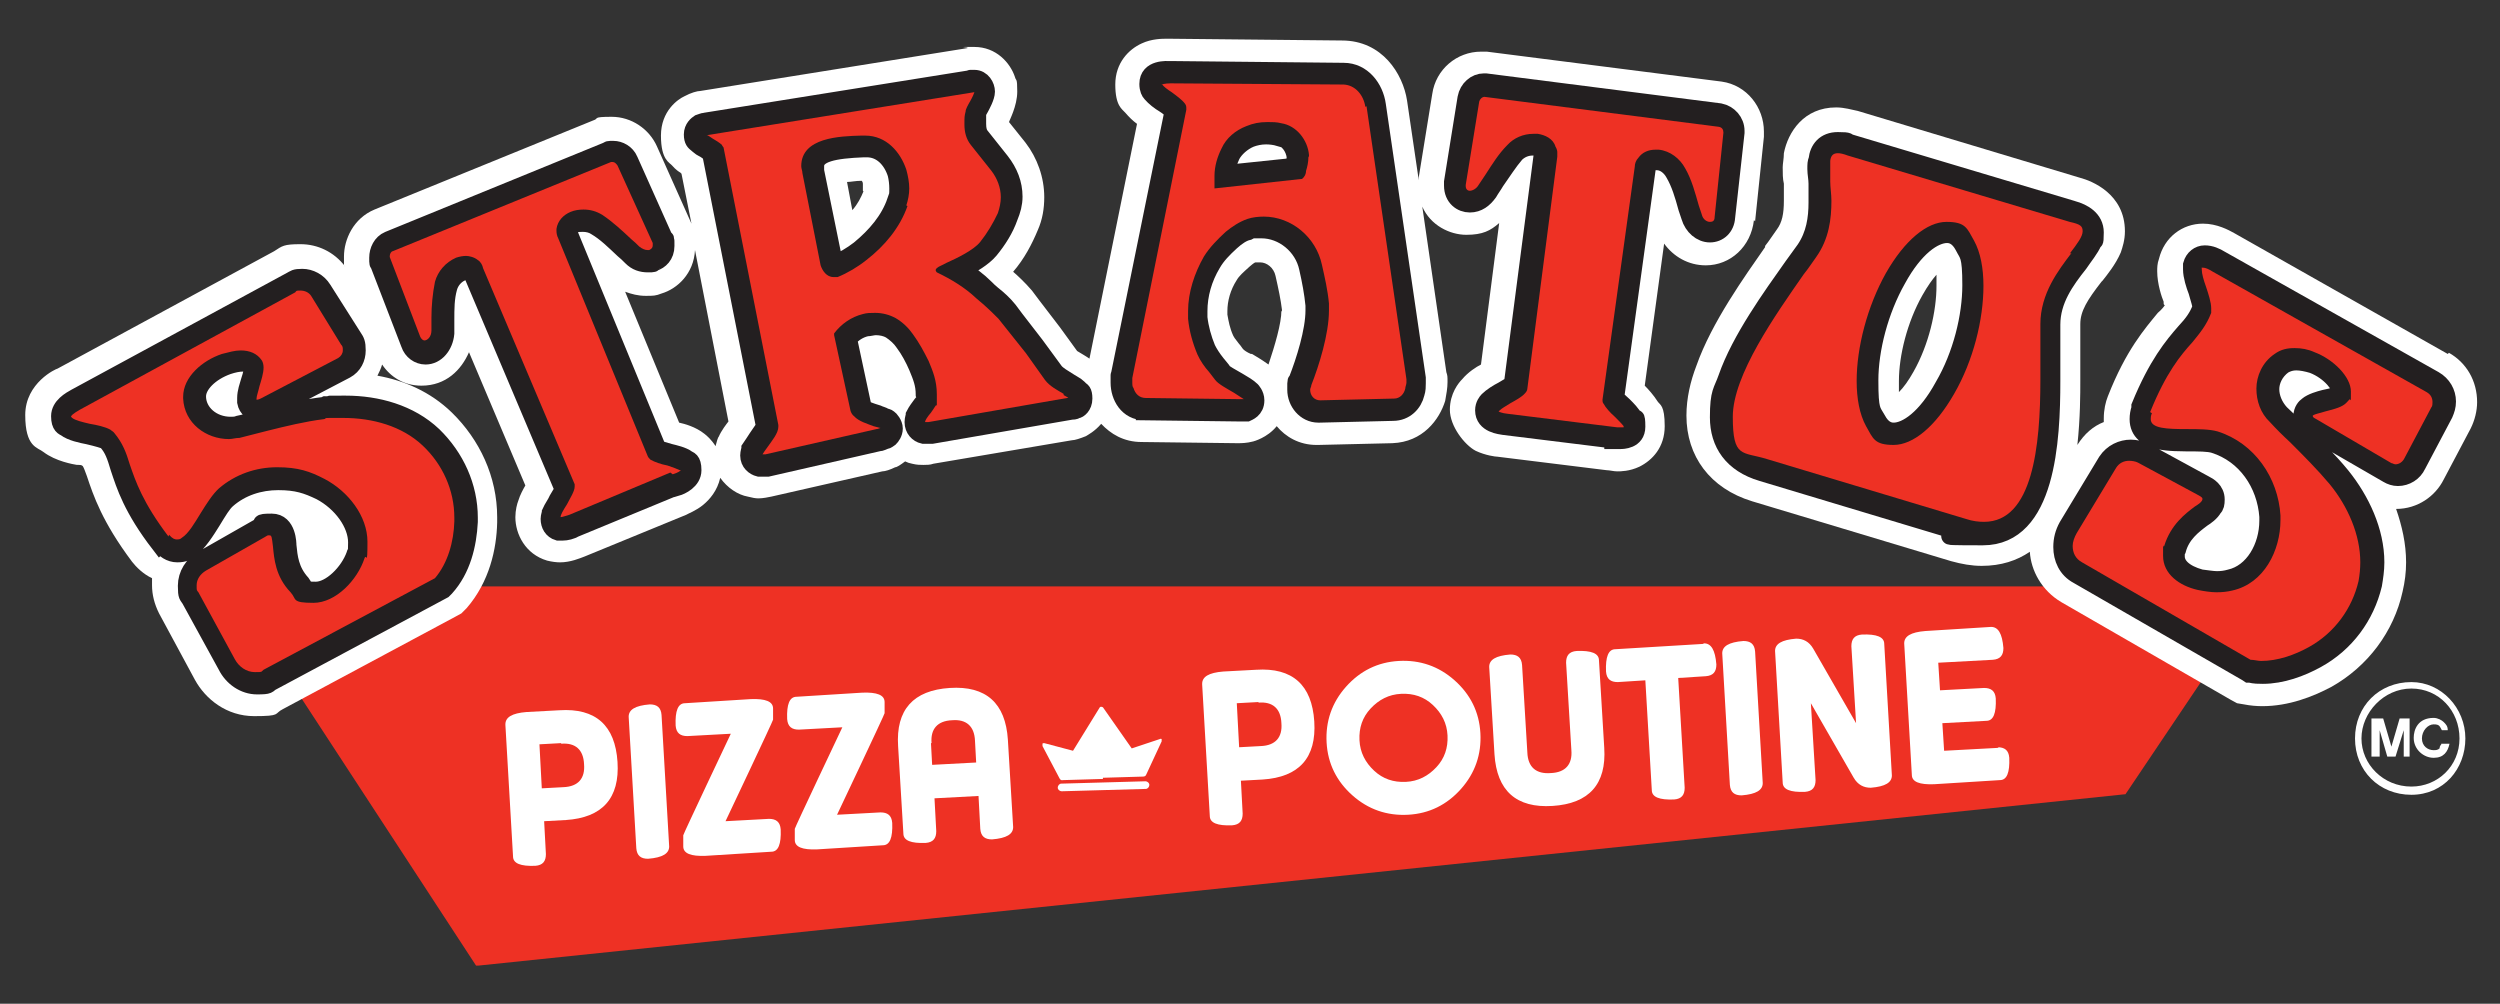 <?xml version="1.0" encoding="UTF-8"?>
<svg xmlns="http://www.w3.org/2000/svg" version="1.1" viewBox="0 0 425.9 171">
  <rect x="0" y="0" width="425.9" height="171" fill="#333333" stroke="none"/>
  <defs>
    <style>
      .st0 {
        fill: #c1382e;
      }

      .st0, .st1, .st2, .st3 {
        fill-rule: evenodd;
      }

      .st4, .st1 {
        fill: #fff;
      }

      .st5 {
        fill: none;
      }

      .st2, .st6 {
        fill: #ee3124;
      }

      .st3, .st7 {
        fill: #231f20;
        stroke: #231f20;
        stroke-width: 3px;
      }
    </style>
  </defs>
  <!-- Generator: Adobe Illustrator 29.1.0, SVG Export Plug-In . SVG Version: 2.0.0 Build 28)  -->
  <g>
    <g id="Calque_1">
      <g>
        <polygon class="st2" points="81.1 164.5 81.5 164.5 362.1 135.3 385.9 99.9 43.4 99.9 38.9 99.9 81.1 164.5 81.1 164.5"/>
        <g>
          <g>
            <path class="st4" d="M299,37.7l1.5-14.4v-.9c0-4.1-2.9-7.9-7.2-8.5l-40-5.1c-.3,0-.7,0-1,0-4.1,0-7.7,3-8.3,7.2l-2.3,14.2v.5l-2-13.6c-.7-4.5-4.2-10.2-11.1-10.2l-29.3-.3h-.6c-.7,0-2.5,0-4.2.8-2.2,1-4.5,3.3-4.5,7s1.2,4.2,1.7,4.8c.6.7,1.3,1.4,2,1.9l-8.1,40c-.4-.3-.8-.5-1.1-.7-.5-.3-.8-.5-1-.6l-2.9-4h0c0,0-3.6-4.7-3.6-4.7l-1.2-1.6c-1.2-1.4-2.5-2.6-3.2-3.2h0c1.9-2.2,3.2-4.7,4.2-7.1.8-1.8,1.1-3.7,1.1-5.6,0-3.4-1.2-6.7-3.2-9.3l-2.8-3.5h0c0-.2,1.4-2.7,1.4-5.2s-.2-1.7-.4-2.5c-.8-2.4-3.2-5.1-6.9-5.1s-.8,0-1.2.2l-45.5,7.3c-.5,0-1.6.3-2.7.9-1.1.5-4,2.5-4,6.7s1.5,4.6,1.9,5.1c.6.7,1.2,1.1,1.4,1.2,0,0,.2.2.2.2l1.7,8.5-5.9-13.2c-1.3-2.9-4.3-5-7.7-5s-2.1.3-3.1.6l-37.3,15.2c-3.6,1.5-5.2,5.1-5.2,8s0,1.1.2,1.7c-1.9-2.5-4.7-3.8-7.6-3.8s-3.1.3-4.5,1.2L9.8,62.8c-.2,0-5.5,2.4-5.5,7.9s2.1,5.5,3.1,6.3c2.1,1.6,5.1,2.1,5.7,2.2,0,0,.2,0,.3,0,.2,0,.5,0,.7.2.2.3.4.9.7,1.7,1.1,3.3,2.6,7.8,7.7,14.6.7.9,1.9,2.1,3.4,2.8,0,.4,0,.8,0,1.2,0,1.6.4,3.2,1.2,4.8l6.1,11.3c1.8,3.3,5.4,6.2,10.1,6.2s3.3-.4,4.9-1.2l29.3-15.7,1.1-.6.9-.9c3.9-4.5,5.1-10.1,5.2-14.6,0-.2,0-.6,0-.9,0-6.9-3-13.2-7.7-17.8-3.7-3.6-8.2-5.5-12.7-6.3.3-.6.6-1.2.8-1.9,1.4,2.1,3.7,3.6,6.7,3.6,4.2,0,6.8-2.7,8.1-5.7l9.6,22.7c-.4.7-.9,1.6-1.2,2.6-.2.5-.5,1.6-.5,2.8,0,2.9,1.7,6.3,5.4,7.4.8.2,1.6.3,2.2.3,1.8,0,3.4-.7,4.2-1l17.3-7.1h0c.3-.2,1.7-.7,2.9-1.7,1.1-.9,2.4-2.4,2.9-4.6,1.2,1.7,3,2.9,4.7,3.2.8.2,1.3.3,1.8.3.8,0,1.7-.2,2.2-.3l18.9-4.3c.5,0,1.4-.3,2.2-.7.3,0,.9-.4,1.7-1,.4.2.7.3,1.2.4.8.2,1.4.2,1.9.2s1.2,0,1.7-.2l23.6-4c.5,0,1.4-.3,2.4-.7.3-.2,1.5-.8,2.6-2.1,1.6,1.7,3.8,3.1,6.9,3.1l16.2.2h.2c.5,0,1.5,0,2.6-.3,0,0,2.4-.6,4-2.6,1.5,1.8,3.8,3.2,6.8,3.2h.2l12.7-.3c5.2-.2,8-4,9-7.2.2-1.1.4-2.2.4-3.2s0-1.1-.2-1.7l-4.1-28.2c1.4,3.2,4.7,4.8,7.5,4.8s4.1-.7,5.6-2l-3.1,24.1c-.8.4-2.2,1.3-3.2,2.5-.6.6-2.1,2.4-2.1,5.2s2.5,6,4.4,7c1.7.8,3.4,1,3.7,1l18.6,2.3c.5,0,1.2.2,1.8.2s2.1,0,3.8-.8c2.2-1.1,4.3-3.3,4.3-6.9s-.8-3.6-1.2-4.2c-.7-1.1-1.6-2.1-2.2-2.7l3.3-24.2c1.6,2.2,4.1,3.7,7.1,3.7,4.2,0,7.7-3.2,8.2-7.7ZM122.5,74.3c-.2.2-.4.9-.6,1.7-.7-1.1-1.5-1.8-1.9-2.1-1.5-1.2-3.4-1.7-4.3-1.9l-9.2-22.3c1.1.4,2.2.7,3.5.7s1.7,0,2.7-.4c2.7-.8,5.5-3.4,5.7-7.4l5.7,29.2c-.3.4-1.2,1.5-1.7,2.7ZM147.1,32.6c-.4,1-1,2.2-1.9,3.2l-.9-4.8c.7,0,1.4-.2,2.5-.2,0,0,.2.2.2.5,0,.3,0,.6,0,.8v.4ZM218.3,52.9c0,2.2-1.1,5.9-2.2,9.2-1.1-.8-2.3-1.5-2.8-1.8,0,0,0,0-.2,0-.7-.3-1.1-.6-1.3-.8-.2-.2-.4-.6-.7-.9-.8-1-.9-1.2-1-1.4-.6-1.3-.8-2.5-1-3.6v-.6c0-1.7.5-3.6,1.6-5.3.4-.7,1.1-1.3,2.2-2.3.7-.6.9-.7,1-.7.3,0,.5,0,.8,0,1.1,0,2.3.9,2.6,2.3.5,2.2.9,4.1,1.1,5.8v.3Z"/>
            <path class="st4" d="M410.8,116.2c-5.5,0-9.6,4.1-9.6,9.6s4.1,9.6,9.6,9.6,9.2-4.4,9.2-9.6-4.1-9.6-9.2-9.6ZM410.8,134c-4.8,0-8.5-3.8-8.5-8.2s3.8-8.5,8.5-8.5,8.2,3.8,8.2,8.5-3.7,8.2-8.2,8.2Z"/>
            <path class="st4" d="M417,60.3l-36.4-20.6c-.9-.5-2.9-1.6-5.3-1.6-3.5,0-6.6,2.3-7.5,6-.3.8-.3,1.6-.3,2.1,0,2.2.8,4.5,1.1,5.2,0,0,0,0,0,.2,0,.2,0,.3.2.4-.2.3-.6.8-1.2,1.3-2.2,2.7-5.4,6.3-8.5,14.2-.4,1-.7,2.3-.7,3.8v.6c-1.8.7-3.3,2-4.5,3.9.5-4.6.5-8.7.5-11s0-4.2,0-6.1v-.4c0-1.2,0-2.2,0-3.1,0-2.2,1.2-4.1,3.6-7.2,0,0,0,0,.2-.2.7-.9,2.2-2.7,3.1-4.8.3-.9.7-2.1.7-3.6,0-6.4-5.7-8.6-7.6-9.1l-37.9-11.4c-1-.2-2.3-.6-3.7-.6-5.5,0-8.2,4.2-8.9,7.8,0,.9-.2,1.8-.2,2.4,0,1,0,2,.2,2.8v.2c0,1,0,1.9,0,2.7,0,2.2-.3,3.7-1.2,4.9-.6.8-1.2,1.8-2,2.8q0,0,0,.2c-3.4,4.9-9.1,12.8-11.7,20.2-1,2.6-1.7,5.5-1.7,8.5,0,6.9,4,12.4,11.2,14.6l33.9,10.2c1.8.5,3.5.8,5.2.8,3.3,0,6-.9,8.2-2.4.2,3.2,2,6.6,5.4,8.6l28.8,16.6,1.1.6,1.2.2c1,.2,2.1.3,3.1.3,4.5,0,8.6-1.6,11.8-3.3,6.2-3.5,10.6-9.4,12.1-16.2.4-1.7.6-3.3.6-5,0-3.2-.7-6.2-1.7-9.1h0c3.7,0,6.7-2.2,8.1-5l4.6-8.7c.7-1.4,1.1-3,1.1-4.5,0-3.6-1.8-6.7-4.8-8.4ZM326,63.3c-.9,1.6-1.7,2.7-2.5,3.5,0-.6,0-1.2,0-1.9,0-4.3,1.4-10,4-14.6.9-1.6,1.7-2.7,2.4-3.5,0,.5,0,1.2,0,1.9,0,4.3-1.3,10-3.9,14.6Z"/>
          </g>
          <path class="st4" d="M415.9,126.8s-.3.3-.3.7c-.3.3-.7.3-1,.3-1,0-2-.7-2-2s1-2.4,2-2.4,1,.3,1.4,1h1c0-.7-.3-1-.7-1.4-.3-.3-1-.7-1.7-.7-2.7,0-3.4,2-3.4,3.4,0,2,1.7,3.4,3.4,3.4s2.4-1,2.7-2.4h-1.4Z"/>
          <polygon class="st4" points="407.4 127.2 406 122.4 404 122.4 404 128.9 405.4 128.9 405.4 124.4 406.7 128.9 408.1 128.9 409.5 124.4 409.5 128.9 410.5 128.9 410.5 122.4 408.8 122.4 407.4 127.2"/>
        </g>
        <polygon class="st0" points="142.8 16.4 142.8 16.6 142.9 16.3 142.8 16.4 142.8 16.4"/>
        <path class="st5" d="M218.3,21.2c-.8-.2-1.7-.2-2.5-.2s-2.3.2-3.5.7c-1.8.8-3.3,2.1-4.2,3.8-.8,1.4-1.2,3.1-1.2,4.7v2.1l14.7-1.6h.3c.4-.5.6-1,.7-1.4h0c.2-.7.4-1.6.4-2.4v-.2c-.2-2.5-2.1-5-4.7-5.4ZM220.9,26.8c0,.5-.2,1-.3,1.7l-11.5,1.2c0-1,.4-2.2.9-3.2.6-1.2,1.7-2.2,3.2-2.8.7-.3,1.7-.5,2.7-.5s1.4,0,2.2.3c1.6.2,2.8,1.8,2.9,3.3h0Z"/>
        <g>
          <path class="st3" d="M27.3,92.6c.7,1,1.7,1.7,2.9,1.7s1.5-.3,2.1-.7c1.5-1.1,2.8-3.2,3.8-4.8,1.1-1.8,1.8-3,2.6-3.7,2.4-2.1,5.5-3.1,8.7-3.1s4.9.6,7.2,1.7c3.6,1.9,6.2,5.5,6.2,8.7s-.2,1.4-.3,2.1c-1.1,3.1-4.2,6.1-6.7,6.1s-1.7-.3-2.4-1.2c-2-2.2-2.2-4.5-2.4-6.5,0-.2,0-3.9-2.7-3.9s-1.2.3-1.8.6h0l-10,5.7c-1.6.9-2.7,2.6-2.7,4.5s.2,1.6.6,2.3h0l6.2,11.3c1,2,3,3.4,5.2,3.4s1.7-.2,2.4-.6h0l29.3-15.7.2-.2.2-.2c2.8-3.1,3.8-7.3,4-11.2v-.7c0-5.3-2.3-10.3-6.1-14-4-3.8-9.6-5.3-14.9-5.3s-2.3,0-3.5.2c-3.5.4-6.8,1.2-10.1,2.1-1.5.4-3.1.8-4.6,1.1-.5.2-1,.2-1.4.2-3.2,0-5.6-2.2-5.7-4.8v-.2c0-1.9,2.1-4.1,5.2-5.2.9-.3,1.8-.5,2.6-.5,1.1,0,1.6.3,1.7.5h0c0,.6-.2,1.5-.6,2.7-.2.7-.6,1.8-.6,2.8v.7c.2,1.1,1.1,1.8,2.2,1.8s1.2-.3,1.6-.4h0l13.2-6.9c1.3-.7,1.9-2,1.9-3.3s-.2-1.6-.6-2.2h0l-5.2-8.2c-.8-1.3-2.2-2-3.5-2s-1.3.2-1.9.5h0l-36.7,19.9c-.9.5-2.7,1.5-2.7,3.2s.7,1.8,1,2c.9.7,2.7,1.1,3.8,1.3,1.7.4,2.7.7,3.1.9,1.2,1.3,1.6,2.6,2.2,4.6,1,3,2.2,6.9,6.9,13h0Z"/>
          <path class="st3" d="M115.3,83c.7-.2,2.7-1.1,2.7-2.9s-.7-1.7-.9-1.9c-.8-.6-2.2-.9-3-1.1-1.1-.3-1.7-.5-2.1-.7h0l-15.1-36.7c0-.2-.2-.4-.2-.4,0-.3.3-.8,1.1-1.1.5-.2,1-.2,1.5-.2.8,0,1.6.2,2.2.6,1.7,1,3.1,2.4,4.7,3.9.5.4.9.8,1.4,1.3.8.8,1.7,1.1,2.8,1.1s.7,0,1-.2c1-.3,2-1.2,2-2.8s0-1-.3-1.4h0l-5.9-13.2c-.5-1.2-1.7-1.8-2.7-1.8s-.7,0-1.1.2h0l-37.2,15.2c-1.2.5-1.8,1.8-1.8,3s0,.8.2,1.2h0l5.2,13.5c.4,1.2,1.5,2,2.7,2,1.8,0,3.2-1.7,3.4-3.8,0-.8,0-1.5,0-2.2,0-2.1,0-3.8.5-5.6.3-1.1,1.1-2.1,2.2-2.6.3-.2.7-.2,1-.2s.5,0,.6.2h0l.2.2h0c0,0,0,.2.2.4h0l15.4,36.4c-.2.3-.5.9-1,1.7-.3.7-.9,1.5-1.2,2.2,0,.2-.2.7-.2,1.1,0,1,.5,1.9,1.5,2.2.3,0,.5,0,.7,0,.7,0,1.5-.2,2.2-.6h0l17.2-7.1h0Z"/>
          <path class="st7" d="M183.7,66.1c-.2-.2-.4-.3-.5-.4-.3-.2-.7-.4-1-.6-1.1-.7-2-1.2-2.5-1.8l-3.3-4.5-3.4-4.4-1.2-1.6c-.8-1-1.8-1.9-2.7-2.6-.5-.4-.9-.8-1.3-1.2-1.2-1.2-2.6-2.2-4-3.1,1.7-.8,3.7-2,4.8-3.3,1.4-1.7,2.6-3.6,3.3-5.6.5-1.2.8-2.3.8-3.5,0-2.2-.8-4.2-2.2-6l-3.5-4.4c-.3-.4-.5-1-.5-2s0-1.2,0-1.8c0-.2.2-.4.5-1,.2-.4,1-1.8,1-2.7s-.7-2.2-2-2.2-.2,0-.3,0l-45.6,7.3c-.2,0-.7.2-1,.3-.3.2-1.1.8-1.1,1.9s.4,1.3.6,1.5c.2.2.4.3.6.5.2.2.7.4,1,.6.4.3.7.5.9.6l9.2,46.6c-.2.3-.6.9-1.3,1.9-.3.5-.8,1.2-1.2,1.8,0,.2-.2.7-.2,1.2,0,1.2.9,1.9,1.7,2.1h.5c.3,0,.7,0,1,0l18.8-4.3c.5,0,.9-.3,1.3-.4.2,0,.4-.2.7-.4.2-.2.7-.8.7-1.6s-.7-1.6-.9-1.7c-.2-.2-.5-.2-.7-.3-.3-.2-.8-.3-1.2-.5-1.3-.4-2.2-.7-2.5-1.1l-2.5-11.7c.8-.9,1.8-1.6,3.1-1.9.5,0,1.1-.2,1.6-.2.9,0,1.8.2,2.5.6.9.6,1.7,1.3,2.3,2.2.9,1.2,1.7,2.7,2.3,4.1.7,1.7,1.2,2.9,1.2,4.7s0,.7,0,1c0,.2-.2.4-.5.7-.3.4-.9,1.2-1.2,1.8,0,.2-.2.7-.2,1.2,0,1.2.8,2,1.7,2.2.2,0,.5,0,.7,0,.3,0,.5,0,.8,0l23.7-4.1c.2,0,.6,0,.9-.2.3,0,1.2-.6,1.2-1.9s-.4-1.3-.6-1.5ZM152.6,34.3c-1.1,3.2-3.4,5.9-6.2,8.2-1.3,1-2.8,1.9-4.3,2.5,0,0,0-.2,0-.2l-3.2-15.7c0-.3,0-.6,0-.8,0-2.2,3.2-2.8,8.2-3,.2,0,.2,0,.4,0h.2c2.4,0,4.2,1.8,5,4.3.2.8.3,1.7.3,2.5s0,1.5-.3,2.2Z"/>
          <path class="st3" d="M353.1,35.7c1.8.5,3.8,1.6,3.8,3.9s-.2,1.1-.3,1.6c-.5,1.2-1.6,2.5-2.4,3.7-2.3,2.9-4.7,6.2-4.7,10.4h0v3.7c0,1.8,0,3.8,0,5.9,0,10.1-.8,26.5-11.7,26.5s-2.3-.2-3.7-.7l-33.9-10.2h0c-5.1-1.5-7.4-5-7.4-9.4s.6-4.4,1.4-6.7c2.3-6.6,7.6-13.9,11.2-19,.8-1.1,1.5-2.1,2.1-2.9,1.7-2.5,2.1-5.3,2.1-8s0-2.2,0-3.2c0-.9-.2-1.7-.2-2.5s0-1.1.2-1.6c.2-1.8,1.3-3.2,3.5-3.2s1.4.2,2.2.4l37.8,11.3h0ZM323.2,47.6c-3,5.3-4.7,11.9-4.7,17.2s.4,5.1,1.3,6.7c.8,1.5,1.8,2,2.8,2,2.2,0,5.5-2.2,8.5-7.7,3.1-5.3,4.7-11.9,4.7-17.2s-.5-5.1-1.3-6.7c-.8-1.5-1.8-2-2.8-2-2.2,0-5.5,2.2-8.5,7.7h0Z"/>
          <path class="st3" d="M274.8,75c.4,0,.8,0,1.2,0s2.8,0,2.8-2.3-.3-1.2-.4-1.4c-.4-.8-1.2-1.6-1.8-2.2-.8-.7-1.2-1.1-1.4-1.4h0l5.4-39.2c0-.3.2-.4.2-.5.2-.3.6-.5,1.2-.5s.2,0,.3,0c1.2,0,2.3.9,2.9,2,1,1.7,1.6,3.7,2.2,5.9.2.5.3,1,.5,1.5.5,1.7,1.9,2.9,3.4,2.9s2.7-1.1,2.8-2.8h0l1.6-14.4v-.3c0-1.6-1.2-2.9-2.7-3.2h0l-39.9-5.1c-.2,0-.2,0-.3,0-1.4,0-2.7,1.1-3,2.7h0l-2.3,14.3v.6c0,2.1,1.5,3.1,2.9,3.1s2.4-.8,3.2-1.9c.4-.7.8-1.2,1.2-1.9,1.2-1.7,2.2-3.3,3.4-4.7.7-.7,1.7-1.2,2.9-1.2s.3,0,.5,0c1,0,1.2.5,1.2.6h0v.2c0,0,0,0,0,0v.4h0l-5.1,39.2c-.2.2-.8.6-1.7,1.1-.8.4-1.9,1.1-2.5,1.7-.2.2-.7.8-.7,1.7,0,2.4,2.9,2.6,3.4,2.7h0l18.6,2.3h0Z"/>
          <path class="st3" d="M364.6,69.6c-.2.6-.3,1.2-.3,1.8,0,4.4,6.4,3.9,8.3,4,2,0,3.6,0,4.6.3,5.4,1.7,8.8,6.7,9.2,12.3,0,.2,0,.5,0,.7,0,4.5-2.5,8.9-6.5,9.8-.7.2-1.4.3-2.2.3s-1.9-.2-2.8-.3c-2.9-.8-4.2-2.2-4.2-3.7s0-.7.2-1.1c.7-2.7,2.7-4.2,4.3-5.4.5-.3,1.5-1,1.9-1.8.3-.2.4-.7.4-1.4,0-1.6-1.3-2.3-1.9-2.6h0l-10.1-5.5c-.8-.4-1.7-.6-2.5-.6-1.5,0-3.1.7-4.1,2.2h0l-6.7,11.1c-.6,1.1-.9,2.2-.9,3.5,0,1.9.8,3.8,2.7,4.8h0l28.8,16.6.3.2h.2c.8.2,1.5.2,2.2.2,3.2,0,6.5-1.2,9.2-2.7,4.9-2.7,8.3-7.3,9.6-12.7.2-1.2.4-2.5.4-3.8,0-5.3-2.5-10.6-5.8-14.7-2.2-2.7-4.7-5.1-7-7.4-1.2-1.1-2.2-2.2-3.4-3.3-1.1-1.2-1.7-2.7-1.7-4.1s.7-3,2.2-4.1c.7-.4,1.4-.6,2.2-.6s1.8.2,2.8.5c3.1,1.2,4.8,3.7,4.8,4.7s0,.2,0,.2c-.2.2-1.2.6-2.8.9-.8.2-2.2.6-2.9,1.2-.3.2-.9.8-.9,1.8,0,1.5,1.3,2.2,1.8,2.5h0l12.8,7.4c.5.3,1.1.5,1.7.5,1.4,0,2.7-.8,3.3-2.1h0l4.6-8.7c.3-.7.5-1.3.5-2.1,0-1.5-.8-2.9-2.2-3.7h0l-36.4-20.5c-.8-.5-1.7-.9-2.7-.9s-1.9.7-2.2,1.8c0,.3,0,.6,0,.8,0,1.1.5,2.7.9,3.7.4,1.4.7,2.3.7,2.8-.6,1.6-1.4,2.7-2.8,4.2-2,2.3-4.7,5.5-7.6,12.6h0Z"/>
          <path class="st3" d="M195,70.1c-2.9,0-4.3-2.6-4.3-4.9s0-.7,0-1.1l9.2-45.2h0c-.3-.2-.8-.7-1.6-1.2-.7-.4-1.6-1.1-2.2-1.8-.2-.2-.5-.7-.5-1.6,0-2.7,3.3-2.4,3.7-2.4h.3l29.3.3h0c3.2,0,5.3,2.8,5.7,5.7l6.8,46.5h0v.9c0,.5,0,1.1-.2,1.7-.4,1.7-1.8,3.2-3.9,3.2l-12.5.3h-.2c-2.2,0-3.8-2-3.8-4.1s0-1.1.2-1.6c1.3-3.3,2.9-8.4,2.9-11.9s0-.7,0-.9c-.2-2.1-.6-4.2-1.1-6.4-.8-3.7-4.2-6.5-7.9-6.5s-1.5,0-2.2.3c-1,.2-2,.9-3,1.8-1.3,1.2-2.4,2.3-3.2,3.7-1.5,2.5-2.3,5.3-2.3,8.1v1.1c.2,1.8.7,3.6,1.4,5.3.4.8.9,1.6,1.7,2.6.3.4.8.9,1.1,1.4.3.3,1.2.8,2.6,1.6.7.4,1.7,1,2.2,1.5,0,0,.7.7.7,1.7,0,1.6-1.3,2-1.5,2.1-.3,0-.8,0-1.2,0h0l-16.2-.2h0ZM217.9,23.4c-.7-.2-1.5-.3-2.2-.3-1,0-1.9.2-2.7.5-1.4.6-2.6,1.7-3.2,2.8-.5,1.1-.9,2.2-.9,3.2l11.5-1.2c.2-.8.3-1.3.3-1.7h0c-.2-1.6-1.3-3.2-2.9-3.4Z"/>
        </g>
        <g>
          <path class="st2" d="M28.8,91.1c.6.7,1,.8,1.3.8s.6,0,.9-.3c1.1-.7,2.1-2.4,3.2-4.2,1-1.6,2-3.2,3.1-4.2,2.8-2.4,6.3-3.6,9.9-3.6s5.6.7,8.1,2c4,2.1,7.3,6.3,7.3,10.7s-.2,1.9-.5,2.8c-1.2,3.7-4.9,7.6-8.7,7.6s-2.8-.6-3.9-1.8c-2.6-2.7-2.8-5.8-3-7.8-.2-1.6-.2-1.9-.6-1.9s-.3,0-.8.3h0l-10,5.7c-1,.6-1.6,1.5-1.6,2.5s0,.8.3,1.2h0l6.2,11.4c.7,1.3,2,2.2,3.4,2.2s1,0,1.5-.4h0l29.2-15.6c2.2-2.6,3.2-6.2,3.3-9.7v-.6c0-4.7-2-9.1-5.4-12.3-3.5-3.3-8.5-4.7-13.5-4.7s-2.2,0-3.3.2c-3.2.4-6.5,1.2-9.7,2-1.6.4-3.1.8-4.7,1.2-.7,0-1.2.2-1.8.2-3.9,0-7.6-2.7-7.8-6.9v-.3c0-3.4,3.3-6.2,6.6-7.3,1.2-.3,2.2-.6,3.2-.6,1.5,0,2.8.5,3.6,1.7.2.3.3.8.3,1.2,0,1-.4,2.2-.7,3.2-.2.9-.5,1.7-.5,2.1v.2h0c0,0,.3,0,.7-.2h0l13.2-6.9c.5-.3.8-.8.8-1.3s0-.7-.3-1h0l-5.1-8.3c-.4-.6-1.1-.9-1.8-.9s-.7,0-.9.3h0l-36.7,20c-1.2.7-1.5,1-1.5,1.2,0,0,0,0,.2.2.5.4,1.7.7,3,1,1.2.2,2.6.5,3.5,1,.2.2.5.3.7.6,1.4,1.7,2,3.3,2.6,5.3,1,2.9,2.2,6.5,6.6,12.3h0Z"/>
          <path class="st2" d="M114.6,80.8c1-.3,1.3-.6,1.4-.7,0,0,0,0-.2,0-.4-.2-1.2-.5-2.1-.8-1.1-.2-2.2-.6-2.9-1-.2-.2-.4-.4-.5-.7h0l-15.2-37c-.2-.4-.3-.8-.3-1.3v-.3c.2-1.4,1.2-2.4,2.4-2.9.7-.3,1.5-.4,2.2-.4,1.2,0,2.2.3,3.2.9,1.8,1.2,3.4,2.7,5,4.2.5.4.9.8,1.3,1.2.5.4,1,.6,1.4.6h.3c.4-.2.6-.4.6-.8s0-.2,0-.4h0l-6-13.2c-.2-.3-.5-.6-.8-.6s-.2,0-.3,0h0l-37.2,15.2c-.2,0-.5.4-.5.8s0,.2,0,.2h0l5.2,13.6c.2.4.5.6.7.6.5,0,1.2-.6,1.2-1.7,0-.7,0-1.5,0-2.2,0-2,.2-4.1.6-6.1.5-1.8,1.8-3.3,3.6-4.1.6-.2,1.2-.3,1.7-.3s1.4.2,2,.7c.5.3.8.9.9,1.4h0l15.6,36.8c0,0,0,.2,0,.4,0,.8-.8,2-1.3,3-.7,1.1-1.1,1.8-1.1,2.2h0q0,0,0,0c.3,0,.8-.2,1.5-.4h0l17.2-7.2h0Z"/>
          <path class="st6" d="M181.2,67.1c-1-.6-2.4-1.3-3.2-2.4l-3.2-4.5-4.7-5.9c-.8-.8-1.6-1.6-2.4-2.3-.5-.4-.9-.8-1.4-1.2-1.9-1.8-4.2-3.2-6.7-4.4,0,0-.2-.2-.2-.4s.3-.4.3-.4c.2-.2.8-.4,1.5-.8,1.8-.8,4.7-2.2,5.8-3.6,1.2-1.5,2.2-3.2,3-4.9.3-.9.5-1.8.5-2.7,0-1.6-.6-3.2-1.6-4.5l-3.5-4.4c-.8-1-1.1-2.2-1.1-3.5s0-1.4.2-2.2c0-.4.4-1.1.8-1.8s.6-1.2.7-1.5l-45.4,7.3c0,0-.2,0-.2,0,.2,0,.5.3,1,.6.5.3,1.2.7,1.6,1.1,0,.2.3.3.3.6l9.3,47.1v.3c0,1.1-1.1,2.4-1.8,3.4-.5.7-.8,1.1-.9,1.3,0,0,.2,0,.5,0l18.9-4.3c.3,0,.6-.2.7-.2-.2,0-.7-.2-1.2-.3-1-.4-2.5-.8-3.3-1.7-.3-.2-.5-.6-.6-.9l-2.8-12.9v-.3c1.2-1.6,2.9-2.8,4.9-3.3.7-.2,1.3-.2,2.1-.2,1.2,0,2.4.3,3.5.9,1.2.7,2.2,1.7,2.9,2.7,1.1,1.5,1.9,3,2.7,4.6.7,1.7,1.4,3.3,1.4,5.7s0,1,0,1.5,0,.3-.2.4c-.2.3-.5.8-.8,1.2-.6.7-1,1.3-1,1.6,0,0,0,0,.2,0s.3,0,.4,0l23.6-4.1h.2c-.2-.2-.5-.3-.8-.5ZM154.6,35.1c-1.3,3.7-3.9,6.8-7,9.2-1.5,1.2-3.2,2.2-4.9,2.9-.2,0-.5,0-.7,0-1.2,0-1.9-1.1-2.2-2l-3.1-15.7c0-.4-.2-.8-.2-1.2,0-4.9,6.6-5.1,10.2-5.2.2,0,.2,0,.4,0h.3c3.6,0,6,2.8,7,5.8.3,1.1.5,2.2.5,3.2s-.2,2-.5,2.9Z"/>
          <path class="st6" d="M232.6,18.2c-.3-2-1.7-3.7-3.7-3.8l-29.3-.2c0,0,0,0-.2,0-1,0-1.4.2-1.6.2,0,0,0,0,.2,0,.2.3.8.8,1.6,1.3.8.6,1.8,1.3,2.3,2,.2.3.2.5.2.8v.2l-9.2,45.7c0,.2,0,.5,0,.7,0,.4,0,.8.2,1,.3,1,1,1.7,2.1,1.7l16.2.2h.5c-.3-.2-.9-.6-1.7-1.1-1.2-.7-2.7-1.5-3.2-2.2-.3-.4-.7-.9-1-1.3-.8-.9-1.5-1.9-2-3-.8-1.9-1.4-4-1.6-6.1,0-.5,0-.9,0-1.3,0-3.2,1.1-6.5,2.7-9.3,1-1.6,2.3-2.9,3.7-4.2,1.1-.9,2.3-1.7,3.7-2.2.9-.3,1.9-.4,2.8-.4,4.7,0,8.9,3.5,9.9,8.2.5,2.2,1,4.4,1.2,6.6v1.2c0,4-1.7,9.4-3,12.7,0,.3-.2.5-.2.8,0,1,.7,1.8,1.7,1.8h0l12.6-.3c1,0,1.7-.8,1.9-1.7,0-.3.2-.7.2-1v-.6l-6.8-46.5ZM222.9,26.8c0,.8-.2,1.7-.4,2.3h0c0,.5-.2,1-.7,1.4h0c0,0-.2,0-.2,0l-14.7,1.6v-2.1c0-1.7.5-3.3,1.2-4.7.8-1.8,2.4-3.1,4.2-3.8,1.2-.5,2.3-.7,3.5-.7s1.7,0,2.5.2c2.6.4,4.5,2.9,4.7,5.4v.2Z"/>
          <path class="st6" d="M352.6,43.2c1.3-1.7,2.2-2.9,2.2-3.8s-.4-1.2-2.2-1.6h0l-37.8-11.3h0c-.8-.3-1.3-.4-1.7-.4-.8,0-1.2.4-1.3,1.3,0,.3,0,.8,0,1.2,0,.7,0,1.4,0,2.3,0,1,.2,2.2.2,3.3,0,3.1-.4,6.5-2.6,9.6-.6.8-1.2,1.8-2.1,2.9-4.8,6.9-12.1,17.2-12.1,24.3s1.6,5.9,5.8,7.2l33.9,10.2c1.2.4,2.2.5,3.1.5,8.3,0,9.6-12.9,9.6-24.2s0-4.1,0-5.9,0-2.5,0-3.6h0c0-5.2,3.1-9.2,5.3-12.1ZM332.9,67.1c-3.2,5.6-7,8.7-10.3,8.7s-3.5-1.1-4.7-3.2c-1.1-2-1.6-4.7-1.6-7.7,0-5.7,1.8-12.7,5-18.4,3.2-5.6,7-8.7,10.3-8.7s3.5,1.1,4.7,3.2c1.1,2,1.6,4.7,1.6,7.7,0,5.7-1.7,12.7-5,18.4Z"/>
          <path class="st2" d="M276.6,72.8c0,0,0,0,0-.2-.3-.4-.8-.9-1.5-1.6-.8-.7-1.6-1.6-1.9-2.2-.2-.2-.2-.5-.2-.7h0c0,0,5.5-39.7,5.5-39.7,0-.5.2-1.1.6-1.5.7-1,1.8-1.4,2.9-1.4s.4,0,.6,0c1.9.2,3.6,1.5,4.5,3.2,1.1,1.9,1.7,4.2,2.3,6.3.2.5.3,1,.5,1.5.2.9.9,1.3,1.4,1.3s.8-.2.8-.8h0l1.5-14.4h0c0-.5-.2-.9-.8-1h0l-39.9-5.1c0,0,0,0,0,0-.4,0-.8.4-.9.8h0l-2.3,14.2v.2c0,.5.3.8.7.8s1.1-.3,1.5-1c.4-.6.8-1.2,1.2-1.8,1.1-1.7,2.2-3.5,3.7-5,1.1-1.2,2.7-1.9,4.4-1.9s.5,0,.8,0c1.2.2,2.6.8,3,2.2.2.3.3.7.3.9s0,.5,0,.8h0l-5.1,39.5c0,.3-.2.6-.4.8-.5.6-1.6,1.2-2.5,1.7-.8.5-1.5.9-1.8,1.2,0,0-.2.2-.2.2,0,0,.5.3,1.6.4h0l18.6,2.3h0c.5,0,.8,0,1.2,0h.4Z"/>
          <path class="st2" d="M366.6,70.4c-.2.4-.2.8-.2,1,0,1.6,2.7,1.7,6.2,1.7,1.8,0,3.8,0,5.2.4,6.3,2,10.3,7.9,10.7,14.3v.8c0,5.2-2.8,10.8-8.2,12-.8.2-1.7.3-2.7.3s-2.2-.2-3.2-.4c-3.1-.7-5.9-2.7-5.9-5.8s0-1.1.2-1.7c1.1-3.6,3.6-5.5,5.2-6.7.8-.5,1.2-.8,1.3-1.2q0,0,0-.2s0-.2-.8-.6h0l-10.2-5.5c-.4-.2-1-.3-1.5-.3-.9,0-1.7.4-2.2,1.2h0l-6.7,11.1c-.4.7-.7,1.5-.7,2.2,0,1.2.5,2.2,1.6,2.8h0l28.7,16.6c.6,0,1.3.2,1.8.2,2.8,0,5.7-1,8.2-2.4,4.3-2.4,7.3-6.5,8.4-11.2.2-1.1.3-2.2.3-3.2,0-4.7-2.1-9.5-5.2-13.3-2.1-2.5-4.4-4.8-6.8-7.2-1.2-1.1-2.3-2.2-3.4-3.4-1.6-1.5-2.3-3.6-2.3-5.7s1-4.5,3.1-5.9c1.1-.8,2.2-1,3.4-1s2.3.2,3.4.7c3.2,1.2,6.2,4.2,6.2,6.7s0,1-.3,1.4c-.2.2-.4.5-.8.8-.8.6-2.2.9-3.3,1.2-.9.3-1.7.4-2.1.7h0c0,.2,0,.3.6.6h0l12.8,7.5c.2,0,.4.2.7.2.6,0,1.2-.4,1.5-1h0l4.6-8.7c.2-.2.2-.6.2-.9,0-.7-.3-1.3-1-1.7h0l-36.4-20.5c-.8-.5-1.3-.7-1.7-.7s-.2,0-.2.2v.2c0,.6.3,1.7.7,2.8.4,1.2.9,2.7.9,3.7s0,.5,0,.8c-.8,2.1-1.9,3.4-3.2,5-2,2.2-4.5,5.2-7.2,11.9h0Z"/>
        </g>
        <g>
          <path class="st4" d="M86.1,123.4c0-1.2,1.1-1.9,3.6-2.1l5.6-.3c6.2-.4,9.5,2.6,9.9,8.8.4,6.2-2.6,9.5-8.8,9.9l-3.7.2.3,5.6c0,1.2-.5,1.9-1.8,2-2.5.1-3.8-.4-3.8-1.6l-1.3-22.4ZM95.6,126.6l-3.7.2.4,7.5,3.7-.2c2.5-.1,3.7-1.5,3.5-3.9-.1-2.5-1.5-3.7-3.9-3.5Z"/>
          <path class="st4" d="M114,144.2c0,1.2-1.1,1.9-3.6,2.1-1.2,0-1.9-.5-2-1.8l-1.3-22.4c0-1.2,1.1-1.9,3.6-2.1,1.2,0,1.9.5,2,1.8l1.3,22.4Z"/>
          <path class="st4" d="M131,139.5c1.2,0,1.9.5,2,1.8.1,2.5-.4,3.8-1.6,3.8l-11.2.7c-2.5.1-3.8-.4-3.8-1.6v-1.9c-.1,0,8.1-17.3,8.1-17.3l-7.4.4c-1.2,0-1.9-.5-2-1.8-.1-2.5.4-3.8,1.6-3.8l11.2-.7c2.5-.1,3.8.4,3.8,1.6v1.9c.1,0-8.1,17.3-8.1,17.3l7.4-.4Z"/>
          <path class="st4" d="M150,138.4c1.2,0,1.9.5,2,1.8.1,2.5-.4,3.8-1.6,3.8l-11.2.7c-2.5.1-3.8-.4-3.8-1.6v-1.9c-.1,0,8.1-17.3,8.1-17.3l-7.4.4c-1.2,0-1.9-.5-2-1.8-.1-2.5.4-3.8,1.6-3.8l11.2-.7c2.5-.1,3.8.4,3.8,1.6v1.9c.1,0-8.1,17.3-8.1,17.3l7.4-.4Z"/>
          <path class="st4" d="M159.5,141.6c0,1.2-.5,1.9-1.8,2-2.5.1-3.8-.4-3.8-1.6l-.9-14.9c-.4-6.2,2.6-9.5,8.8-9.9,6.2-.4,9.5,2.6,9.9,8.8l.9,14.9c0,1.2-1.1,1.9-3.6,2.1-1.2,0-1.9-.5-2-1.8l-.3-5.6-7.5.4.3,5.6ZM158.6,126.6l.2,3.7,7.5-.4-.2-3.7c-.1-2.5-1.5-3.7-3.9-3.5-2.5.1-3.7,1.5-3.5,3.9Z"/>
          <path class="st4" d="M204.8,116.5c0-1.2,1.1-1.9,3.6-2.1l5.6-.3c6.2-.4,9.5,2.6,9.9,8.8.4,6.2-2.6,9.5-8.8,9.9l-3.7.2.3,5.6c0,1.2-.5,1.9-1.8,2-2.5.1-3.8-.4-3.8-1.6l-1.3-22.4ZM214.4,119.6l-3.7.2.4,7.5,3.7-.2c2.5-.1,3.7-1.5,3.5-3.9-.1-2.5-1.5-3.7-3.9-3.5Z"/>
          <path class="st4" d="M239.9,138.8c-3.6.2-6.8-.9-9.5-3.3-2.7-2.4-4.2-5.4-4.4-9-.2-3.6.9-6.8,3.3-9.5,2.4-2.7,5.4-4.2,9-4.4,3.6-.2,6.8.9,9.5,3.3,2.7,2.4,4.2,5.4,4.4,9,.2,3.6-.9,6.8-3.3,9.5-2.4,2.7-5.4,4.2-9,4.4ZM238.7,118.2c-2.1.1-3.8,1-5.2,2.5-1.4,1.5-2,3.3-1.9,5.4.1,2.1,1,3.8,2.5,5.2,1.5,1.4,3.3,2,5.4,1.9,2.1-.1,3.8-1,5.2-2.5,1.4-1.5,2-3.3,1.9-5.4-.1-2.1-1-3.8-2.5-5.2-1.5-1.4-3.3-2-5.4-1.9Z"/>
          <path class="st4" d="M253.7,113.6c0-1.2,1.1-1.9,3.6-2.1,1.2,0,1.9.5,2,1.8l.9,14.9c.1,2.5,1.5,3.7,4,3.5,2.5-.1,3.7-1.5,3.5-3.9l-.9-14.9c0-1.2.5-1.9,1.8-2,2.5-.1,3.8.4,3.8,1.6l.9,14.9c.4,6.2-2.6,9.5-8.8,9.9-6.2.4-9.5-2.6-9.9-8.8l-.9-14.9Z"/>
          <path class="st4" d="M290.3,109.6c1.2,0,1.9,1.1,2.1,3.6,0,1.2-.5,1.9-1.8,2l-4.7.3,1.1,18.7c0,1.2-.5,1.9-1.8,2-2.5.1-3.8-.4-3.8-1.6l-1.1-18.7-4.7.3c-1.2,0-1.9-.5-2-1.8-.1-2.5.4-3.8,1.6-3.8l14.9-.9Z"/>
          <path class="st4" d="M300.3,133.4c0,1.2-1.1,1.9-3.6,2.1-1.2,0-1.9-.5-2-1.8l-1.3-22.4c0-1.2,1.1-1.9,3.6-2.1,1.2,0,1.9.5,2,1.8l1.3,22.4Z"/>
          <path class="st4" d="M322.3,132.1c0,1.2-1.1,1.9-3.6,2.1-1.2,0-2.2-.5-2.9-1.7l-7.3-12.7.8,13.1c0,1.2-.5,1.9-1.8,2-2.5.1-3.8-.4-3.8-1.6l-1.3-22.4c0-1.2,1.1-1.9,3.6-2.1,1.2,0,2.2.5,2.9,1.7l7.3,12.7-.8-13.1c0-1.2.5-1.9,1.8-2,2.5-.1,3.8.4,3.8,1.6l1.3,22.4Z"/>
          <path class="st4" d="M340.3,127.3c1.2,0,1.9.5,2,1.8.1,2.5-.4,3.8-1.6,3.8l-11.2.7c-2.5.1-3.8-.4-3.8-1.6l-1.3-22.4c0-1.2,1.1-1.9,3.6-2.1l11.2-.7c1.2,0,1.9,1.1,2.1,3.6,0,1.2-.5,1.9-1.8,2l-9.3.5.3,4.7,7.5-.4c1.2,0,1.9.5,2,1.8.1,2.5-.4,3.8-1.6,3.8l-7.5.4.3,4.7,9.3-.5Z"/>
        </g>
        <path class="st1" d="M187.9,132.5l6.8-.2c.3,0,.5-.1.6-.4l2.6-5.6c0-.1,0-.3,0-.4,0,0-.2-.1-.3,0l-4.8,1.6-4.9-7c0,0-.2-.1-.3-.1-.1,0-.2,0-.3.2l-4.5,7.3-4.9-1.3c-.1,0-.3,0-.3.1,0,.1,0,.2,0,.4l2.9,5.5c.1.2.3.4.6.3l6.8-.2h0ZM180.8,133.5h0l14.3-.4c.4,0,.7.3.7.6,0,.4-.3.7-.6.7l-14.3.4c-.4,0-.7-.3-.7-.6,0-.4.3-.7.6-.7Z"/>
      </g>
    </g>
  </g>
</svg>